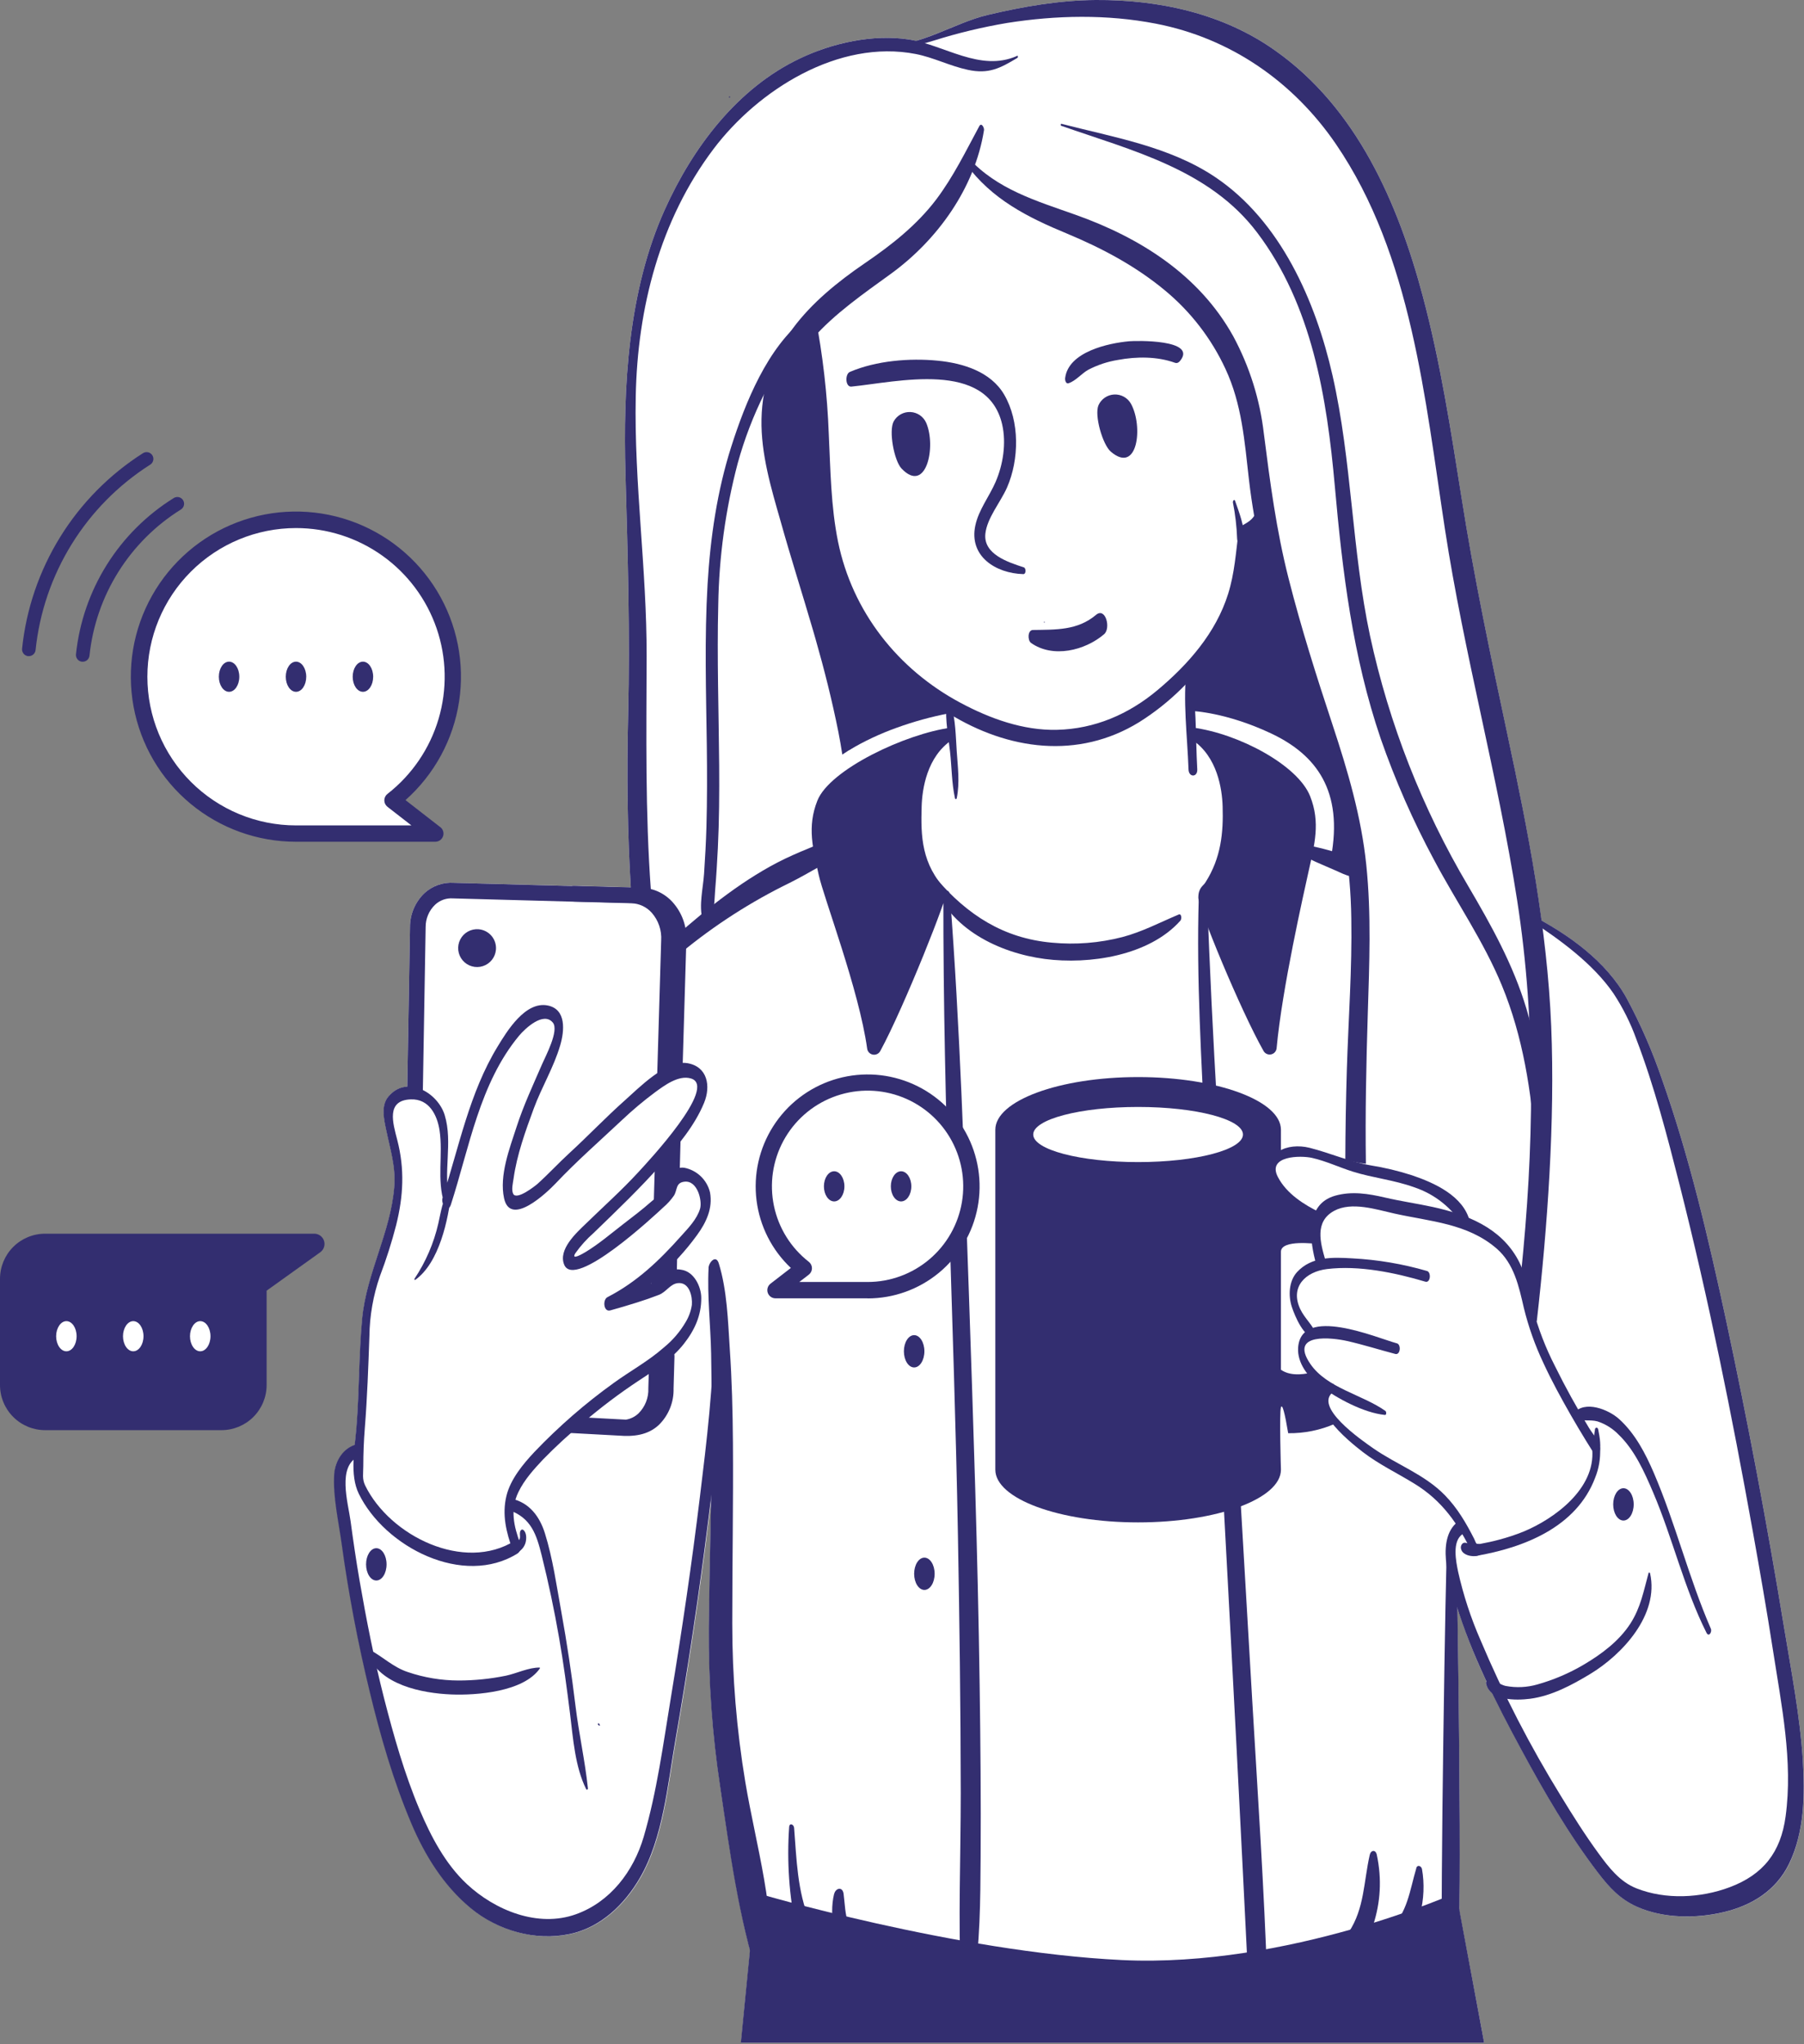 <?xml version="1.0" encoding="UTF-8"?> <svg xmlns="http://www.w3.org/2000/svg" width="572" height="648" viewBox="0 0 572 648" fill="none"><rect x="0" y="0" width="572" height="648" fill="#808080" stroke="none"/><g clip-path="url(#clip0_7_381)"><path d="M571.62 557.93C570.7 543.72 567.93 529.61 565.62 515.57C560.287 483.037 554.17 450.647 547.27 418.4C541.72 392.7 535.74 366.92 526.96 342.11C523.961 333.311 520.245 324.772 515.85 316.58C509.85 305.75 499.49 297.8 488.77 291.83C486.12 272.13 482.16 252.6 478.01 233.15C472.64 208 467.33 182.92 463.35 157.5C460 136.2 456.71 114.85 451.16 94C443.26 64.3 430.16 34.22 404.3 16C387.76 4.25 367.4 -0.13 347.42 -5.69993e-06C335.88 0.08 324.42 2.08 313.24 4.72C305.66 6.5 298.15 10.72 290.44 12.96C289.65 12.78 288.86 12.62 288.07 12.5C276.61 10.77 263.88 13.63 253.57 18.56C233.72 28 219.63 46.81 210.79 66.43C199.14 92.26 197.53 122.53 198.32 150.43C199.05 175.84 199.78 201.07 199.17 226.5C198.73 244.78 198.91 263.02 200.01 281.28L182.16 280.79C181.965 280.792 181.77 280.816 181.58 280.86L143.91 279.86C142.206 279.741 140.495 279.974 138.884 280.545C137.274 281.117 135.799 282.013 134.55 283.18C133.102 284.565 131.951 286.231 131.169 288.076C130.386 289.921 129.989 291.906 130 293.91L129.14 344.47C127.969 344.55 126.828 344.879 125.793 345.434C124.759 345.989 123.854 346.758 123.14 347.69C120.8 350.55 121.8 354.81 122.47 358.07C123.76 364.35 125.59 369.85 125.05 376.36C123.85 390.83 116.27 403.54 114.89 417.92C113.79 429.46 114 441.13 113.05 452.7C112.91 454.38 112.7 456.2 112.51 458.06C110.67 458.805 109.086 460.067 107.949 461.695C106.813 463.323 106.174 465.246 106.11 467.23C105.63 474.37 107.51 482.39 108.47 489.46C110.636 505.169 113.593 520.759 117.33 536.17C120.73 550.32 124.84 564.53 130.51 577.95C134.82 588.16 140.81 597.84 149.43 604.95C158.05 612.06 169.9 615.42 180.84 613.1C190.66 611.02 198.18 603.7 203.07 595.26C210.4 582.61 211.81 565.8 214.29 551.65C218.29 528.65 221.747 505.553 224.66 482.36C224.94 480.16 225.217 477.957 225.49 475.75C225.27 489.16 224.93 502.57 224.79 515.98C224.661 532.953 225.881 549.91 228.44 566.69C231 583.79 233.44 601.39 237.84 618.23L234.95 647.56H470.59L462.68 605.47C463.14 582.47 462.38 528.54 462.07 509.72C464.64 517.673 467.726 525.45 471.31 533C471.238 533.066 471.185 533.15 471.157 533.243C471.129 533.336 471.126 533.435 471.15 533.53C471.381 534.822 472.096 535.978 473.15 536.76C476.09 542.76 479.22 548.76 482.39 554.64C489.66 568.1 497.46 581.57 506.78 593.74C510.31 598.35 513.71 602.08 519.16 604.5C527.5 608.2 537.84 608.24 546.59 606.17C555.59 604.04 563.22 599.27 567.33 590.82C572.18 580.73 572.32 568.88 571.62 557.93Z" fill="white"></path><path d="M93.86 164.81C104.212 164.814 114.304 168.048 122.729 174.062C131.154 180.076 137.492 188.57 140.859 198.359C144.226 208.148 144.453 218.743 141.51 228.667C138.567 238.592 132.599 247.35 124.44 253.72L138 264.25H93.86C80.674 264.25 68.027 259.012 58.703 249.687C49.378 240.363 44.14 227.717 44.14 214.53C44.14 201.343 49.378 188.697 58.703 179.373C68.027 170.048 80.674 164.81 93.86 164.81Z" fill="white"></path><path d="M138 266.84H93.86C81.616 266.849 69.756 262.566 60.344 254.734C50.931 246.903 44.563 236.019 42.346 223.978C40.128 211.936 42.203 199.498 48.209 188.828C54.215 178.157 63.771 169.931 75.216 165.578C86.66 161.226 99.269 161.024 110.847 165.007C122.425 168.99 132.24 176.906 138.585 187.378C144.93 197.85 147.402 210.215 145.573 222.322C143.743 234.429 137.726 245.511 128.57 253.64L139.41 262.06C139.884 262.36 140.249 262.805 140.448 263.33C140.648 263.854 140.671 264.429 140.516 264.968C140.36 265.508 140.033 265.982 139.585 266.319C139.137 266.657 138.591 266.839 138.03 266.84H138ZM93.86 167.4C81.36 167.4 69.373 172.365 60.534 181.204C51.695 190.043 46.73 202.03 46.73 214.53C46.73 227.03 51.695 239.017 60.534 247.856C69.373 256.695 81.36 261.66 93.86 261.66H130.45L122.85 255.76C122.54 255.518 122.29 255.208 122.118 254.855C121.945 254.501 121.856 254.113 121.856 253.72C121.856 253.327 121.945 252.939 122.118 252.585C122.29 252.232 122.54 251.922 122.85 251.68C130.592 245.644 136.255 237.341 139.049 227.93C141.842 218.519 141.627 208.471 138.433 199.189C135.239 189.906 129.226 181.853 121.233 176.154C113.24 170.455 103.667 167.394 93.85 167.4H93.86Z" fill="#332E70"></path><path d="M111.83 214.53C111.83 217.17 113.28 219.31 115.08 219.31C116.88 219.31 118.32 217.17 118.32 214.53C118.32 211.89 116.87 209.75 115.08 209.75C113.29 209.75 111.83 211.89 111.83 214.53Z" fill="#332E70"></path><path d="M90.61 214.53C90.61 217.17 92.06 219.31 93.86 219.31C95.66 219.31 97.1 217.17 97.1 214.53C97.1 211.89 95.65 209.75 93.86 209.75C92.07 209.75 90.61 211.89 90.61 214.53Z" fill="#332E70"></path><path d="M69.39 214.53C69.39 217.17 70.84 219.31 72.63 219.31C74.42 219.31 75.88 217.17 75.88 214.53C75.88 211.89 74.43 209.75 72.63 209.75C70.83 209.75 69.39 211.89 69.39 214.53Z" fill="#332E70"></path><path d="M26.26 209.77H26C25.719 209.741 25.447 209.657 25.199 209.523C24.951 209.389 24.732 209.207 24.554 208.987C24.377 208.768 24.244 208.516 24.165 208.245C24.085 207.974 24.06 207.69 24.09 207.41C25.142 197.338 28.482 187.64 33.855 179.055C39.227 170.471 46.491 163.228 55.09 157.88C55.328 157.73 55.594 157.629 55.871 157.582C56.149 157.535 56.433 157.543 56.707 157.605C56.982 157.668 57.241 157.784 57.471 157.947C57.7 158.11 57.895 158.317 58.045 158.555C58.195 158.793 58.296 159.059 58.343 159.336C58.39 159.614 58.382 159.898 58.319 160.172C58.257 160.447 58.141 160.706 57.978 160.936C57.815 161.165 57.608 161.36 57.37 161.51C49.326 166.518 42.532 173.296 37.506 181.329C32.48 189.362 29.355 198.436 28.37 207.86C28.312 208.381 28.065 208.862 27.676 209.214C27.288 209.566 26.784 209.763 26.26 209.77Z" fill="#332E70"></path><path d="M9.1 208H8.88C8.323 207.93 7.814 207.645 7.463 207.206C7.112 206.767 6.946 206.209 7 205.65C8.302 193.092 12.428 180.992 19.069 170.255C25.711 159.518 34.695 150.422 45.35 143.65C45.83 143.351 46.408 143.253 46.96 143.378C47.511 143.502 47.991 143.839 48.296 144.315C48.601 144.791 48.707 145.368 48.59 145.921C48.472 146.474 48.142 146.959 47.67 147.27C37.559 153.693 29.033 162.321 22.731 172.507C16.429 182.694 12.514 194.175 11.28 206.09C11.22 206.623 10.964 207.114 10.56 207.468C10.157 207.821 9.636 208.011 9.1 208Z" fill="#332E70"></path><path d="M14.31 391.09C10.515 391.09 6.875 392.598 4.191 395.281C1.508 397.965 0 401.605 0 405.4L0 439.06C0 442.855 1.508 446.495 4.191 449.179C6.875 451.862 10.515 453.37 14.31 453.37H70.22C74.016 453.37 77.657 451.863 80.342 449.179C83.028 446.496 84.537 442.856 84.54 439.06V409.15L101.54 396.98C102.098 396.579 102.515 396.011 102.731 395.359C102.946 394.706 102.949 394.002 102.739 393.347C102.529 392.692 102.117 392.121 101.562 391.716C101.007 391.31 100.337 391.091 99.65 391.09H14.31Z" fill="#332E70"></path><path d="M60.24 423.59C60.24 426.23 61.7 428.37 63.49 428.37C65.28 428.37 66.74 426.23 66.74 423.59C66.74 420.95 65.28 418.81 63.49 418.81C61.7 418.81 60.24 421 60.24 423.59Z" fill="white"></path><path d="M39 423.59C39 426.23 40.46 428.37 42.25 428.37C44.04 428.37 45.5 426.23 45.5 423.59C45.5 420.95 44.04 418.81 42.25 418.81C40.46 418.81 39 421 39 423.59Z" fill="white"></path><path d="M17.8 423.59C17.8 426.23 19.26 428.37 21.05 428.37C22.84 428.37 24.29 426.23 24.29 423.59C24.29 420.95 22.84 418.81 21.05 418.81C19.26 418.81 17.8 421 17.8 423.59Z" fill="white"></path><path d="M231.31 40.29C231.51 40.29 231.51 39.83 231.31 39.83C231.11 39.83 231.1 40.29 231.31 40.29Z" fill="#332E70"></path><path d="M287.24 257.08C280.68 257.71 273.89 261.63 267.88 264.21C261.58 266.92 255.11 269.27 248.93 272.21C236.36 278.27 224.46 287.74 214.09 296.96C212.34 298.51 213.69 303.96 216.09 301.91C226.642 293.224 238.182 285.813 250.47 279.83C256.75 276.69 262.61 272.83 269.03 269.95C275.23 267.12 282.56 264.95 287.96 260.78C288.91 260.04 288.82 256.88 287.2 257.04L287.24 257.08Z" fill="#332E70"></path><path d="M376.31 211.39C374.96 222.01 376.48 233.26 376.85 243.93C376.94 246.52 379.76 246.46 379.62 243.86C379.01 233.19 379.52 221.86 377.2 211.37C377.06 210.75 376.39 210.73 376.31 211.37V211.39Z" fill="#332E70"></path><path d="M427.05 339C426.757 348.62 426.593 358.243 426.56 367.87C426.895 367.854 427.23 367.874 427.56 367.93C429.382 368.372 431.229 368.706 433.09 368.93C432.85 353.05 433.2 337.18 433.69 321.32C434.18 305.46 434.83 289.92 433.22 274.25C431.65 258.97 427.35 244.4 422.55 229.87C417.44 214.43 412.55 199.05 408.55 183.27C404.68 168.04 402.71 152.95 400.73 137.41C399.478 126.618 396.186 116.163 391.03 106.6C380.24 87.15 361.47 75.34 340.98 68.07C328.63 63.68 316.16 60.07 307.07 50.07C306.28 49.21 305.77 51.28 306.21 51.88C314.39 63.14 325.8 68.88 338.38 74.08C349.46 78.7 360 84.3 369.3 92C377.498 98.764 384.075 107.28 388.55 116.92C393.78 128.14 394.62 139.92 396.01 152.06C399.65 183.67 411.01 213.48 420.66 243.54C425.626 258.92 428.255 274.959 428.46 291.12C428.74 307.06 427.54 323.06 427.05 339Z" fill="#332E70"></path><path d="M322.46 17.74C310.75 22.92 299.46 14.22 288.07 12.5C276.68 10.78 263.88 13.63 253.57 18.56C233.72 28 219.63 46.81 210.79 66.43C199.14 92.26 197.53 122.53 198.32 150.43C199.05 175.84 199.78 201.07 199.17 226.5C198.72 245.15 198.91 263.75 200.07 282.37C200.44 288.23 206.82 288.13 206.38 282.22C204.57 257.48 204.96 232.85 205.03 208.08C205.1 180.54 201.03 153.21 201.58 125.64C202.11 97.71 209.22 69.79 226.23 47.24C240.37 28.5 265.91 12.36 290.36 17.12C295.99 18.22 301.2 20.92 306.81 22.12C313.42 23.58 317.08 21.67 322.6 18.34C322.84 18.2 322.79 17.53 322.46 17.67V17.74Z" fill="#332E70"></path><path d="M491.85 325.4C490.56 294.23 484.53 263.59 478.03 233.15C472.66 208 467.35 182.92 463.37 157.5C460 136.2 456.71 114.85 451.16 94C443.26 64.3 430.16 34.22 404.3 16C387.76 4.25 367.4 -0.13 347.42 -5.69993e-06C335.88 0.08 324.42 2.08 313.24 4.72C302.4 7.27 291.71 14.86 280.4 14.33C280.3 14.33 280.29 14.56 280.4 14.57C285.81 15.69 290.86 14.45 296.05 12.88C303.668 10.478 311.443 8.607 319.32 7.28C334.9 4.82 350.96 4.49 366.49 7.5C390.17 12.08 410.07 25.92 423.58 45.67C447.63 80.87 451.86 126.67 458.14 167.67C464.19 207.21 474.88 245.84 481.04 285.36C487.16 324.56 486.33 364.47 482.27 403.86C483.21 405.58 483.32 407.92 483.88 409.73C484.67 412.3 485.44 414.89 486.06 417.52C486.06 417.57 486.06 417.62 486.06 417.67L487.27 418.89C490.66 389.13 493.09 355.28 491.85 325.4Z" fill="#332E70"></path><path d="M349.58 473.28C349.26 473.28 349.21 473.75 349.25 473.98C349.29 474.221 349.35 474.459 349.43 474.69C349.51 474.88 349.69 474.86 349.77 474.69C349.847 474.455 349.903 474.214 349.94 473.97C350 473.73 349.89 473.27 349.58 473.28Z" fill="#332E70"></path><path d="M279.11 333.19C278.889 333.6 278.543 333.931 278.124 334.134C277.704 334.337 277.231 334.403 276.772 334.322C276.312 334.242 275.89 334.018 275.565 333.684C275.24 333.35 275.028 332.921 274.96 332.46C272.37 313.79 261.17 284.59 259.58 277.3C257.8 269.14 255.84 262.17 259.17 253.8C263.1 243.9 287.29 232.53 301.64 230.66C301.64 230.66 301.9 233.56 301.93 234.5C293.86 239.82 292.4 250.2 292.23 255.6C291.93 265.15 292.18 274.01 300.17 282.32C301 283.13 286.73 319.18 279.11 333.19Z" fill="#332E70"></path><path d="M400.65 333.19C400.886 333.597 401.245 333.918 401.675 334.107C402.105 334.297 402.584 334.345 403.043 334.245C403.502 334.145 403.918 333.902 404.23 333.551C404.542 333.199 404.735 332.758 404.78 332.29C406.5 313.38 413.4 283.17 414.99 275.9C416.77 267.73 418.73 260.76 415.4 252.39C411.47 242.49 392.6 232.53 378.25 230.66C378.25 230.66 377.99 233.56 377.96 234.5C386.03 239.82 387.49 250.2 387.66 255.6C387.92 263.94 387.19 271.97 382.17 279.79C381.45 280.92 379.97 281.4 379.96 284.58C379.95 287.76 393.22 320.07 400.65 333.19Z" fill="#332E70"></path><path d="M231.31 31C231.51 31 231.51 30.53 231.31 30.53C231.11 30.53 231.11 31 231.31 31Z" fill="#332E70"></path><path d="M470.59 647.56H234.9L239.58 600C239.58 600 302.98 618.82 355.71 621.35C408.44 623.88 461.71 600 461.71 600L470.59 647.56Z" fill="#332E70"></path><path d="M299.12 283.85C299 351.4 302.51 419 303.73 486.52C304.22 513.81 304.6 541.11 304.63 568.4C304.63 588.62 303.77 608.83 304.71 629.02C304.84 631.92 307.99 633.1 308.55 629.71C310.81 616.1 310.84 602.53 310.93 588.71C311.05 570.55 310.88 552.39 310.62 534.23C310.03 492.71 308.62 451.23 307.2 409.7C305.73 367.7 304.4 325.7 301.2 283.76C301.06 281.81 299.11 281.83 299.1 283.81L299.12 283.85Z" fill="#332E70"></path><path d="M380.1 284.61C379.31 310.47 380.99 336.47 382.17 362.29C383.977 401.983 385.993 441.65 388.22 481.29C390.887 530.33 393.42 579.37 395.82 628.41C396.09 634 402.01 633.9 401.82 628.26C400.82 598.68 398.82 569.11 397.08 539.56C394.74 499.187 392.38 458.803 390 418.41C387.34 373.82 384.28 329.18 382.77 284.54C382.68 282.02 380.18 282.14 380.1 284.61Z" fill="#332E70"></path><path d="M312 41.25C309.11 59.57 297.24 76.09 282.42 86.84C273.74 93.13 264.57 99.49 257.76 107.25C250.62 115.39 246.07 125.08 247.41 137.87C248.6 149.3 252.3 160.53 255.54 171.5C258.74 182.31 262.11 193.08 265.09 203.95C268.093 214.438 270.497 225.089 272.29 235.85C270 237.28 268.12 238.51 267.08 239.21C266.71 236.82 266.29 234.43 265.83 232.06C263.83 222.06 261.36 212.24 258.56 202.47C258.29 201.47 258.01 200.56 257.73 199.6C254.38 188.14 250.73 176.76 247.52 165.28C244.52 154.82 241.23 143.87 241.45 132.88C241.91 110.05 256.51 95.51 274.33 83.36C282.65 77.69 290.68 71.36 296.81 63.29C302.31 56 306.18 48 310.5 40C311.19 38.72 312.11 40.5 312 41.25Z" fill="#332E70"></path><path d="M338.84 121.48C341.12 120.72 342.92 118.42 345.04 117.23C348.016 115.676 351.224 114.615 354.54 114.09C360.35 113.01 366.91 112.97 372.54 115C373.31 115.28 373.85 114.82 374.29 114.25C379.44 107.59 360.37 107.98 358.06 108.18C351.34 108.78 338.77 111.56 337.73 119.83C337.64 120.49 337.94 121.83 338.87 121.48H338.84Z" fill="#332E70"></path><path d="M224.67 401.94C224.21 410.94 225.31 420.09 225.48 429.08C225.66 439.08 225.69 449.08 225.64 459.08C225.55 478.08 224.93 497.02 224.74 515.99C224.611 532.963 225.831 549.92 228.39 566.7C231.39 586.97 234.23 607.96 240.47 627.52C241.28 630.04 243.97 628.83 244.18 626.68C246.18 606.22 239.69 585.03 236.33 564.99C233.555 548.327 232.167 531.463 232.18 514.57C232.18 495.51 232.53 476.45 232.39 457.39C232.32 447.39 232.06 437.46 231.39 427.5C230.81 418.62 230.54 409.05 227.91 400.5C227.02 397.61 224.74 400.16 224.65 401.94H224.67Z" fill="#332E70"></path><path d="M462 503.1C460.687 499.291 459.615 495.403 458.79 491.46C458.47 490.82 456.56 608.15 457.3 617.37C457.97 618.48 461.73 616.79 462.11 615.87C463.83 611.62 462 503.21 462 503.1Z" fill="#332E70"></path><path d="M293.68 134.06C293.25 133.078 292.556 132.236 291.674 131.628C290.792 131.019 289.758 130.669 288.688 130.616C287.618 130.563 286.554 130.81 285.616 131.328C284.679 131.846 283.904 132.616 283.38 133.55C281.72 136.55 283.5 146.08 285.87 148.55C293.7 156.74 296.91 141.55 293.68 134.06Z" fill="#332E70"></path><path d="M358.6 128C358.078 127.067 357.306 126.297 356.372 125.777C355.437 125.257 354.377 125.007 353.308 125.055C352.24 125.103 351.206 125.446 350.322 126.048C349.437 126.649 348.737 127.484 348.3 128.46C346.94 131.65 349.6 140.93 352.2 143.17C360.77 150.53 362.53 135.1 358.6 128Z" fill="#332E70"></path><path d="M270 122.55C284.47 121.11 313 114.01 317.76 134.55C319.12 140.55 318.05 147.29 315.66 152.82C313.66 157.42 310.32 161.6 309.25 166.58C307.16 176.36 315.72 181.76 324.47 182C325.39 182 325.37 180.1 324.61 179.85C319.61 178.23 311.78 175.7 312.43 169.23C312.94 164.23 317.27 159.16 319.29 154.57C323.19 145.68 323.35 133.57 318.41 125.12C314.13 117.77 305.25 115.12 297.33 114.34C288.41 113.46 277.79 114.34 269.47 117.9C267.89 118.56 267.98 122.77 270 122.56V122.55Z" fill="#332E70"></path><path d="M420.57 444.7C420.41 443.45 420.69 440.86 422.07 440.26L422.12 440.2C421.089 439.66 420.088 439.066 419.12 438.42C417.753 437.604 416.598 436.477 415.75 435.13C412.49 435.9 408.83 436.07 406.15 434.22V396.81C406.15 392.81 417.51 394.34 417.51 394.34C416.784 392.544 416.745 390.543 417.4 388.72C417.738 387.431 418.193 386.176 418.76 384.97C418.16 385.83 414.44 382.91 411.54 380.97C409.54 379.65 406.75 377.86 405.95 376.23C405.95 376.23 403.5 373.04 403.5 370.45C403.5 367.86 406.15 365.72 406.15 365.72V358.14C406.15 348.92 385.88 341.44 360.87 341.44C335.86 341.44 315.59 348.92 315.59 358.14V465.9C315.59 475.13 335.86 482.61 360.87 482.61C385.88 482.61 406.15 475.13 406.15 465.9C406.15 465.9 405.6 447.9 406.15 446.15C406.57 444.81 407.4 448.03 408.45 454.34C413.55 454.406 418.606 453.383 423.28 451.34C421.815 449.399 420.881 447.111 420.57 444.7Z" fill="#332E70"></path><path d="M360.86 368.39C379.223 368.39 394.11 364.477 394.11 359.65C394.11 354.823 379.223 350.91 360.86 350.91C342.497 350.91 327.61 354.823 327.61 359.65C327.61 364.477 342.497 368.39 360.86 368.39Z" fill="white"></path><path d="M418.64 384.41C413.45 381.9 407.95 378.41 405.2 373.15C401.63 366.33 412.39 366.23 416.05 367.07C420.47 368.07 424.66 370.07 428.99 371.43C435.4 373.43 441.99 374.05 448.39 376.37C454.975 378.554 460.552 383.038 464.1 389C465.1 390.62 466.28 388.25 466.03 387.21C464.1 379.15 454.78 374.96 447.7 372.57C443.381 371.177 438.962 370.121 434.48 369.41C427.84 368.26 421.76 365.51 415.25 363.87C408.2 362.1 400.4 365.31 402.65 373.75C404.3 379.94 412.43 385.62 418.5 386.6C419.5 386.75 419.31 384.74 418.64 384.42V384.41Z" fill="#332E70"></path><path d="M417.47 423.25C416.47 420.25 413.64 417.94 412.26 414.97C408.97 407.91 413.97 403.14 420.74 402.3C430.83 401.06 442.34 403.44 451.93 406.3C453.58 406.79 453.87 403.3 452.46 402.91C444.766 400.675 436.841 399.333 428.84 398.91C422.57 398.54 415.84 398.26 411.23 403.29C408.63 406.17 408.45 410.83 409.62 414.34C410.54 417.13 413.54 424.43 417.16 424.11C417.57 424.11 417.56 423.5 417.47 423.22V423.25Z" fill="#332E70"></path><path d="M439.35 447.33C432 442.08 420.72 440.09 415.44 432.33C408.58 422.26 422.72 424.11 427.1 425.1C432.25 426.26 437.29 427.87 442.4 429.21C444.05 429.64 444.32 426.21 442.92 425.85C436.39 424.08 412.54 413.72 411.6 427.21C411.26 432.16 414.89 436.68 418.6 439.38C424.1 443.38 432.38 447.86 439.12 448.55C439.65 448.61 439.61 447.55 439.31 447.31L439.35 447.33Z" fill="#332E70"></path><path d="M462.88 481.94C454.88 487.11 459.52 501.48 461.67 508.48C466.61 524.58 474.37 539.86 482.34 554.63C489.61 568.09 497.41 581.56 506.73 593.73C510.26 598.34 513.66 602.07 519.11 604.49C527.45 608.19 537.79 608.23 546.54 606.16C555.54 604.03 563.17 599.26 567.28 590.81C572.18 580.73 572.28 568.88 571.62 557.93C570.7 543.72 567.93 529.61 565.62 515.57C560.287 483.037 554.17 450.647 547.27 418.4C541.72 392.7 535.74 366.92 526.96 342.11C523.961 333.311 520.245 324.772 515.85 316.58C509.28 304.67 497.37 296.23 485.55 290.08C484.85 289.72 484.63 291.36 485.14 291.69C494.64 297.89 505.14 305.51 511.61 314.95C514.59 319.487 517.024 324.361 518.86 329.47C524.56 344.42 528.62 360.09 532.55 375.57C541.74 411.84 549.14 448.57 555.75 485.36C558.01 497.95 560.21 510.56 562.17 523.2C564.84 540.47 568.55 558.3 566.17 575.79C564.65 587.18 559.07 594.28 548.42 598.27C539.24 601.71 528.13 602.27 518.93 598.64C513.59 596.55 510.1 591.98 506.83 587.51C502.56 581.67 498.68 575.51 494.92 569.35C485.16 553.53 476.628 536.985 469.4 519.86C466.359 512.902 463.992 505.669 462.33 498.26C461.68 495.04 460.33 488.62 463.72 486.35C465.32 485.29 464.59 480.79 462.81 481.94H462.88Z" fill="#332E70"></path><path d="M422.15 438.71C412.77 444.94 427.37 456.64 432.15 460.33C437.28 464.26 442.96 466.94 448.46 470.33C457.31 475.73 462.46 483.22 466.86 492.41C467.03 492.77 467.39 493.35 467.86 493.26C483.21 490.64 499.86 484.12 505.77 468.47C506.95 465.559 507.489 462.428 507.35 459.29C507.15 456.85 505.03 454.64 503.82 452.64C499.94 446.25 496.31 439.71 493.01 433C490.066 427.264 487.743 421.229 486.08 415C484.76 409.73 483.94 404.13 481.3 399.3C475.74 389.12 465.09 384.98 454.3 382.62C449.25 381.52 444.14 380.8 439.1 379.62C433.87 378.4 428.62 377.56 423.36 379.04C413.6 381.79 415.26 393.49 417.36 400.85C418.19 403.77 420.95 401.95 420.26 399.55C418.62 393.91 416.76 387.26 423.02 383.84C428.59 380.84 436.4 383.43 442.11 384.7C453.47 387.23 465.31 387.81 474.54 395.8C480.08 400.6 481.6 407.8 483.17 414.62C484.65 420.655 486.737 426.525 489.4 432.14C492 437.77 494.99 443.23 498.07 448.62C499.62 451.34 501.24 454.03 502.87 456.7C503.61 457.91 504.37 459.11 505.13 460.32C505.75 461.32 504.87 459.66 504.85 459.53C505.91 471.91 492.91 481.45 483.06 485.53C480.501 486.559 477.879 487.424 475.21 488.12C473.3 488.65 471.35 489.04 469.41 489.41C467.83 489.72 468.08 489.12 467.41 487.8C464.83 482.75 462.11 478.08 458.14 474C451.68 467.37 442.81 464.29 435.36 459.08C431.75 456.56 416.16 445.84 422.85 441.17C423.65 440.61 423.08 438.08 422.1 438.72L422.15 438.71Z" fill="#332E70"></path><path d="M250.22 579.17C249.457 590.075 250.215 601.033 252.47 611.73C254.02 618.92 257.58 629.73 264.25 633.87C269.25 636.96 271.06 627.96 268.5 624.93C266.5 622.59 264.06 620.87 262.16 618.42C259.916 615.495 258.08 612.279 256.7 608.86C252.8 599.44 252.58 589.48 251.79 579.45C251.7 578.32 250.32 577.74 250.22 579.17Z" fill="#332E70"></path><path d="M264.47 600.39C262.8 607.22 264.6 616.92 269.01 622.49C271.27 625.35 273.4 621.24 272.79 618.98C271.94 615.83 270.28 612.98 269.09 609.98C267.9 606.98 267.91 603.58 267.48 600.35C267.17 597.97 264.94 598.48 264.48 600.43L264.47 600.39Z" fill="#332E70"></path><path d="M434.31 588C432.37 596.52 432.64 605 427.66 612.5C425.02 616.5 414.22 625.63 421.97 629.82C422.394 629.986 422.857 630.021 423.301 629.921C423.744 629.821 424.148 629.591 424.46 629.26C434.34 617.38 439.9 603.67 436.54 587.94C436.18 586.28 434.66 586.46 434.31 588Z" fill="#332E70"></path><path d="M449.08 592.22C446.94 599.38 446.32 606.5 440.49 611.8C437.81 614.23 440.33 622.34 443.49 619.14C450.13 612.49 452.49 601.62 450.88 592.54C450.7 591.54 449.42 590.97 449.05 592.22H449.08Z" fill="#332E70"></path><path d="M410.73 269.62C414.73 272.48 419.53 274.17 424 276.18C426 277.08 430.89 279.7 431.48 275.9C432.07 272.1 427.55 271.39 424.87 270.59C420.361 269.153 415.747 268.07 411.07 267.35C410.07 267.22 410.17 269.22 410.73 269.62Z" fill="#332E70"></path><path d="M336.44 39.86C359.03 47.78 383.44 53.68 398.61 73.73C416.02 96.73 420.73 126.07 423.23 154.06C425.65 181.33 428.9 208.06 437.77 234.12C442.386 247.378 448.047 260.248 454.7 272.61C461.78 285.96 470.43 298.39 476.21 312.41C482.91 328.64 485.58 346.1 486.82 363.51C486.97 365.71 489.02 365.6 489.14 363.45C489.993 348.715 488.254 333.944 484 319.81C479.81 305.81 472.83 293.32 465.48 280.81C450.937 256.25 440.446 229.507 434.41 201.61C428.6 174.34 428.68 146.23 422.51 119.03C417.16 95.44 406.01 70.03 385.29 56.13C370.84 46.44 353.12 43.53 336.59 39.26C336.28 39.18 336.23 39.8 336.49 39.89L336.44 39.86Z" fill="#332E70"></path><path d="M255.35 100.81C243.35 110.1 236.35 127.55 231.87 141.58C227.39 155.61 225.22 170.49 224.35 185.22C223.35 202.22 223.88 219.32 224.11 236.35C224.22 244.97 224.23 253.59 223.99 262.21C223.84 267.14 223.58 272.06 223.24 276.98C222.92 281.67 221.56 286.88 222.74 291.48C222.99 292.48 224.17 293.63 224.91 292.29C226.63 289.17 226.47 285.63 226.76 282.12C227.13 277.71 227.39 273.29 227.61 268.87C228.04 260.15 228.09 251.4 228.03 242.67C227.9 225.67 227.31 208.67 227.74 191.67C227.974 176.549 230.043 161.513 233.9 146.89C236.028 139.176 238.901 131.687 242.48 124.53C246.39 116.71 251.8 109.97 256.29 102.53C256.65 101.92 256.29 100.04 255.35 100.79V100.81Z" fill="#332E70"></path><path d="M300.8 226.15C295.234 227.226 289.761 228.734 284.43 230.66C279.115 232.551 273.998 234.955 269.15 237.84C266.61 227.72 254.37 177.75 246.35 148.62C237.42 116.14 256.88 103.23 256.88 103.23C256.88 103.23 259.93 127.4 263.13 166.44C266.33 205.48 300.13 222.74 300.13 222.74L300.8 226.15Z" fill="#332E70"></path><path d="M295.86 279.82C301.04 294.49 316.78 302.08 331.29 304C345.35 305.85 364.38 303 374.29 291.83C374.71 291.36 374.7 289.5 373.71 289.92C367.71 292.44 362.18 295.4 355.86 297.06C348.579 298.941 341.026 299.54 333.54 298.83C318.17 297.47 306.71 289.99 296.88 278.54C296.07 277.6 295.6 279.15 295.88 279.82H295.86Z" fill="#332E70"></path><path d="M213.93 341.89H213.86C213.532 341.881 213.209 341.807 212.91 341.673C212.611 341.539 212.341 341.347 212.116 341.108C211.891 340.869 211.716 340.588 211.6 340.281C211.484 339.975 211.429 339.648 211.44 339.32L212.66 298.14C212.764 296.548 212.552 294.951 212.037 293.441C211.523 291.931 210.715 290.537 209.66 289.34C208.858 288.441 207.883 287.712 206.794 287.197C205.705 286.682 204.524 286.39 203.32 286.34L182 285.8C181.673 285.792 181.352 285.72 181.053 285.588C180.754 285.455 180.485 285.265 180.26 285.028C180.035 284.791 179.859 284.512 179.743 284.207C179.626 283.902 179.571 283.577 179.58 283.25C179.603 282.59 179.885 281.966 180.363 281.512C180.842 281.058 181.48 280.809 182.14 280.82L203.38 281.4C205.243 281.46 207.075 281.894 208.767 282.676C210.459 283.457 211.976 284.571 213.23 285.95C214.741 287.623 215.907 289.577 216.66 291.702C217.414 293.827 217.74 296.079 217.62 298.33L216.4 339.47C216.379 340.114 216.111 340.725 215.651 341.176C215.191 341.627 214.574 341.883 213.93 341.89Z" fill="#332E70"></path><path d="M213.14 428.15C211.67 428.86 210.26 429.68 208.86 430.53C207.89 431.226 206.867 431.844 205.8 432.38L205.57 440V440.1C205.631 441.566 205.387 443.029 204.853 444.395C204.32 445.762 203.508 447.003 202.47 448.04C201.369 449.095 199.975 449.793 198.47 450.04L184.39 449.28C183.56 450.17 182.65 450.98 181.72 451.8C181.03 452.42 180.39 453.1 179.72 453.8C180.111 454.086 180.576 454.253 181.06 454.28L196.27 455.1C200.83 455.46 205.39 454.99 208.87 451.74C210.412 450.238 211.626 448.433 212.435 446.438C213.244 444.443 213.63 442.302 213.57 440.15L213.86 430.02C213.877 429.675 213.822 429.331 213.698 429.009C213.574 428.687 213.384 428.394 213.14 428.15Z" fill="#332E70"></path><path d="M207.31 410C209.63 408.07 212.23 406.41 214.58 404.55L214.73 396.97C214.746 396.386 214.555 395.816 214.19 395.36C212.54 396.36 211.02 400.02 209.44 401.12C208.54 401.74 207.62 402.55 206.63 403.19L206.49 408.11C206.485 408.465 206.555 408.818 206.696 409.143C206.838 409.469 207.047 409.761 207.31 410Z" fill="#332E70"></path><path d="M215.47 373.31L215.78 361.57C215.791 361.248 215.739 360.926 215.626 360.624C215.512 360.322 215.34 360.046 215.12 359.81C213.64 360.96 208.8 367.81 207.66 368.52L207.32 380.21C207.312 380.589 207.391 380.966 207.55 381.31C208.56 380.23 213.68 374 215.47 373.31Z" fill="#332E70"></path><path d="M131.62 347.89H131.57C130.91 347.874 130.282 347.599 129.823 347.123C129.365 346.648 129.112 346.011 129.12 345.35L130 293.91C129.99 291.905 130.388 289.918 131.17 288.072C131.952 286.225 133.102 284.558 134.55 283.17C135.801 282.008 137.277 281.114 138.887 280.545C140.497 279.976 142.207 279.743 143.91 279.86L200.4 281.4C202.263 281.46 204.095 281.894 205.787 282.676C207.479 283.457 208.996 284.571 210.25 285.95C211.761 287.623 212.927 289.577 213.68 291.702C214.434 293.827 214.76 296.079 214.64 298.33L213.39 340.54C213.372 341.203 213.09 341.832 212.608 342.287C212.126 342.743 211.483 342.989 210.82 342.97C210.157 342.951 209.529 342.67 209.073 342.188C208.617 341.706 208.372 341.063 208.39 340.4L209.64 298.14C209.744 296.548 209.532 294.951 209.017 293.441C208.503 291.931 207.695 290.537 206.64 289.34C205.838 288.441 204.863 287.712 203.774 287.197C202.685 286.682 201.504 286.39 200.3 286.34L143.75 284.8H143.64C142.606 284.72 141.567 284.857 140.589 285.201C139.611 285.546 138.716 286.09 137.96 286.8C137 287.719 136.238 288.824 135.722 290.049C135.206 291.274 134.947 292.591 134.96 293.92L134.08 345.4C134.08 346.055 133.822 346.684 133.361 347.15C132.901 347.616 132.275 347.882 131.62 347.89Z" fill="#332E70"></path><path d="M157.25 301.06C157.151 302.242 156.704 303.368 155.965 304.297C155.227 305.225 154.229 305.913 153.1 306.275C151.97 306.636 150.758 306.655 149.618 306.328C148.478 306.001 147.46 305.344 146.693 304.439C145.926 303.534 145.445 302.421 145.31 301.243C145.175 300.064 145.392 298.872 145.934 297.817C146.477 296.762 147.32 295.892 148.356 295.315C149.393 294.739 150.578 294.483 151.76 294.58C152.546 294.644 153.312 294.863 154.014 295.224C154.715 295.584 155.339 296.08 155.849 296.682C156.359 297.283 156.745 297.98 156.985 298.731C157.226 299.483 157.316 300.274 157.25 301.06Z" fill="#332E70"></path><path d="M275.1 343.17C268.251 343.172 261.572 345.312 255.997 349.291C250.422 353.27 246.228 358.89 243.999 365.367C241.771 371.844 241.62 378.855 243.567 385.422C245.514 391.989 249.462 397.784 254.86 402L245.86 409H275.1C283.828 409 292.199 405.533 298.371 399.361C304.543 393.189 308.01 384.818 308.01 376.09C308.01 367.362 304.543 358.991 298.371 352.819C292.199 346.647 283.828 343.18 275.1 343.18V343.17Z" fill="white"></path><path d="M275.1 411.58H245.88C245.341 411.579 244.817 411.41 244.379 411.096C243.941 410.783 243.611 410.341 243.436 409.831C243.261 409.322 243.249 408.771 243.403 408.254C243.556 407.738 243.866 407.282 244.29 406.95L250.76 401.95C244.749 396.287 240.9 388.705 239.876 380.51C238.852 372.315 240.718 364.02 245.151 357.052C249.585 350.084 256.309 344.881 264.166 342.336C272.023 339.792 280.521 340.067 288.198 343.114C295.874 346.16 302.248 351.788 306.222 359.027C310.196 366.267 311.522 374.666 309.97 382.777C308.419 390.889 304.089 398.206 297.724 403.469C291.359 408.732 283.359 411.61 275.1 411.61V411.58ZM253.43 406.4H275.1C282.278 406.396 289.221 403.848 294.697 399.206C300.172 394.565 303.824 388.133 305.003 381.053C306.182 373.973 304.812 366.704 301.137 360.539C297.461 354.374 291.719 349.712 284.93 347.382C278.141 345.052 270.745 345.206 264.059 347.815C257.372 350.424 251.828 355.321 248.411 361.633C244.995 367.945 243.928 375.264 245.4 382.29C246.871 389.315 250.787 395.59 256.45 400C256.761 400.241 257.013 400.55 257.187 400.904C257.36 401.258 257.451 401.646 257.451 402.04C257.451 402.434 257.36 402.822 257.187 403.176C257.013 403.53 256.761 403.839 256.45 404.08L253.43 406.4Z" fill="#332E70"></path><path d="M282.46 376.08C282.46 378.72 283.92 380.86 285.71 380.86C287.5 380.86 288.96 378.72 288.96 376.08C288.96 373.44 287.5 371.3 285.71 371.3C283.92 371.3 282.46 373.44 282.46 376.08Z" fill="#332E70"></path><path d="M261.24 376.08C261.24 378.72 262.7 380.86 264.49 380.86C266.28 380.86 267.74 378.72 267.74 376.08C267.74 373.44 266.28 371.3 264.49 371.3C262.7 371.3 261.24 373.44 261.24 376.08Z" fill="#332E70"></path><path d="M331.11 197.4C331.26 197.4 331.25 197.05 331.11 197.05C330.97 197.05 330.96 197.4 331.11 197.4Z" fill="#332E70"></path><path d="M326.89 203.8C333.83 208.72 344 206.25 350.07 201.06C352.31 199.15 350.54 192.39 347.53 194.91C341.62 199.91 334.75 199.58 327.53 199.71C325.79 199.71 325.79 203.01 326.9 203.8H326.89Z" fill="#332E70"></path><path d="M226.34 420.92C226.28 438.85 224.08 456.82 221.91 474.6C219.34 495.79 216.22 516.93 212.74 537.99C210.31 552.72 208.3 567.99 204.09 582.32C200.88 593.22 193.52 602.93 182.62 606.83C170.53 611.17 156.95 605.57 148.05 597.28C141.2 590.89 136.67 582.22 133.05 573.7C128.23 562.3 124.82 550.23 121.75 538.26C118.62 526 116.17 513.51 114 501C112.93 494.76 112 488.49 111.16 482.21C110.38 476.43 106.81 464.66 113.77 461.73C115.32 461.07 114.88 457.29 112.97 457.86C108.81 459.09 106.31 462.99 105.97 467.22C105.49 474.36 107.37 482.38 108.33 489.45C110.496 505.159 113.453 520.749 117.19 536.16C120.59 550.31 124.7 564.52 130.37 577.94C134.68 588.15 140.67 597.83 149.29 604.94C157.91 612.05 169.76 615.41 180.7 613.09C190.52 611.01 198.04 603.69 202.93 595.25C210.26 582.6 211.67 565.79 214.15 551.64C218.15 528.64 221.607 505.543 224.52 482.35C227.1 462 229.71 441.35 229.76 420.82C229.76 417.52 226.26 417.64 226.25 420.91L226.34 420.92Z" fill="#332E70"></path><path d="M142.56 380.37C140.37 371.65 143.67 362.25 141 353.49C138.81 346.31 128.89 340.61 123.09 347.69C120.75 350.55 121.75 354.81 122.42 358.07C123.71 364.35 125.54 369.85 125 376.36C123.8 390.83 116.22 403.54 114.84 417.92C113.74 429.46 113.95 441.13 113 452.7C112.47 459.17 110.84 467.52 113.75 473.5C121.99 490.44 146.93 503.28 164.18 492.41C164.637 492.054 164.961 491.554 165.097 490.991C165.233 490.428 165.174 489.835 164.93 489.31C162.93 483.78 161.67 478.58 164.37 473C166.25 469.1 169.27 465.77 172.2 462.65C176.208 458.542 180.434 454.653 184.86 451C190.419 446.23 196.27 441.811 202.38 437.77C207.55 434.39 212.98 430.92 216.84 426C220.25 421.66 222.39 417 222.35 411.47C222.35 407.85 220.03 403.06 216.02 402.52C215.157 402.335 214.262 402.352 213.407 402.57C212.551 402.789 211.758 403.203 211.09 403.78C209.344 405.533 207.173 406.804 204.79 407.47C200.79 408.87 196.73 410.06 192.66 411.17L193.53 415.38C204.379 409.628 213.774 401.478 221 391.55C223.92 387.55 226.06 383.03 225.12 377.98C224.65 376.031 223.629 374.259 222.178 372.876C220.727 371.493 218.909 370.557 216.94 370.18C213.54 369.76 211.74 372.82 211.23 375.63C210.84 377.76 208.1 379.52 206.52 380.91C203.66 383.44 200.61 385.74 197.59 388.07C193.7 391.07 189.97 394.28 185.77 396.84C184.94 397.34 180.87 399.76 182.44 397.27C184.1 394.925 186.03 392.784 188.19 390.89C195.64 383.68 203.04 376.62 209.92 368.82C215.04 363.02 220.28 356.82 223.25 349.6C225.44 344.27 224.33 338.11 217.95 337.03C211.22 335.9 202.43 345.03 198.03 348.91C192.03 354.25 186.47 360.1 180.54 365.54C177.09 368.7 173.92 372.16 170.44 375.29C169.79 375.87 163.8 380.63 162.72 378.45C162.08 377.17 162.65 374.99 162.83 373.67C163.89 366.06 166.61 358.54 169.26 351.36C171.78 344.56 175.58 338.36 177.63 331.36C178.96 326.83 179.63 320.01 173.74 318.76C166.59 317.25 160.74 326.89 157.74 331.83C148.81 346.51 145.55 363.56 140.33 379.7C139.69 381.7 142.04 384.7 142.95 381.92C148.8 363.84 152.08 343.35 164.6 328.31C166.45 326.1 172.33 320.5 175.32 324.21C177.32 326.73 172.94 334.9 171.9 337.31C169 344.02 165.99 350.41 163.74 357.38C161.56 364.09 158.27 372.68 159.82 379.83C161.82 389.13 173.42 378.05 176.18 375.15C182.78 368.15 190.18 361.68 197.18 355.1C200.51 351.95 204.023 348.998 207.7 346.26C210.7 344.07 215.15 340.73 219.07 341.88C227.77 344.42 205.47 368.26 202.28 371.72C197.03 377.42 191.28 382.54 185.76 387.92C182.76 390.8 176.91 396.1 178.89 400.92C182.23 408.99 207.59 385.29 210.35 382.71C211.621 381.622 212.747 380.375 213.7 379C214.84 377.17 214.16 374.9 217.07 374.6C221.19 374.18 222.69 380.66 221.98 383.15C220.98 386.5 218.27 389.27 215.98 391.81C209.09 399.55 201.91 406.43 192.62 411.2C191.02 412.02 191.36 415.99 193.49 415.41C196.34 414.63 199.17 413.78 202 412.89C204.34 412.163 206.653 411.357 208.94 410.47C211.29 409.55 212.5 407.01 214.94 406.76C218.63 406.37 219.59 411.07 219.37 413.65C219.084 415.606 218.403 417.484 217.37 419.17C215.57 422.227 213.236 424.937 210.48 427.17C205.63 431.46 199.83 434.61 194.6 438.4C185.568 444.889 177.158 452.204 169.48 460.25C165.86 464.1 161.88 468.9 160.59 474.15C159.12 480.15 160.51 485.76 162.59 491.47C162.83 490.47 163.08 489.41 163.33 488.37C147.18 498.58 123.59 486.9 115.78 470.9C114.78 468.84 115.19 467.13 115.19 464.78C115.19 460.78 115.35 456.78 115.67 452.78C116.45 443.03 116.78 433.32 117.13 423.55C117.21 417.079 118.335 410.663 120.46 404.55C122.474 399.256 124.193 393.854 125.61 388.37C127.91 379.16 128.35 370.58 125.96 361.37C124.55 355.95 122.36 348.79 130.25 348.51C136.09 348.3 138.63 353.51 139.37 358.34C140.53 366.01 138.43 374.01 140.88 381.51C141.42 383.09 142.85 381.51 142.56 380.37Z" fill="#332E70"></path><path d="M189.68 546.82L190.05 547.05C190.21 547.15 190.24 546.87 190.18 546.77L189.9 546.35C189.7 546.05 189.41 546.65 189.68 546.82Z" fill="#332E70"></path><path d="M161.47 478.73C168.47 481.25 170.11 486.49 171.76 493.09C173.92 501.757 175.76 510.473 177.28 519.24C178.68 527.24 179.76 535.36 180.77 543.47C181.72 551.2 182.34 560.07 185.84 567.14C186.05 567.55 186.45 567.28 186.41 566.89C185.49 558.16 183.53 549.49 182.47 540.75C181.257 530.71 179.75 520.727 177.95 510.8C176.45 502.57 175.28 494.07 172.78 486.07C171.1 480.69 167.78 476.25 162.04 475.07C160.21 474.69 159.98 478.2 161.47 478.74V478.73Z" fill="#332E70"></path><path d="M171.12 528.63C167.66 528.57 163.84 530.48 160.46 531.2C155.498 532.218 150.445 532.731 145.38 532.73C139.91 532.718 134.478 531.813 129.3 530.05C124.64 528.51 121.42 525.22 117.24 522.99C116.53 522.6 116.44 523.99 116.58 524.38C120.45 534.17 133.83 536.77 143.06 537.15C151.06 537.48 166.06 536.35 171.19 528.88C171.24 528.81 171.19 528.63 171.12 528.63Z" fill="#332E70"></path><path d="M142.35 377.16C140.35 380.31 139.79 384.23 138.98 387.84C137.553 394.087 134.998 400.021 131.44 405.35C131.34 405.49 131.44 405.9 131.65 405.74C139.28 400.33 142.18 386.57 143.12 377.81C143.12 377.41 142.76 376.53 142.35 377.16Z" fill="#332E70"></path><path d="M255.3 101.64C260.69 126.16 257.94 151.49 263.3 175.93C267.98 197.43 282.3 214.74 300.82 226.17C319.58 237.77 341.82 240.87 361.22 228.92C370.969 222.793 379.254 214.6 385.49 204.92C392.61 193.92 394.32 182.28 395.85 169.53C395.49 170.1 395.13 170.67 394.78 171.25C399.29 168.83 401.39 166.01 401.71 160.84C401.86 158.45 398.79 157.59 398.61 160.28C398.41 163.28 397.12 164.78 394.61 166.16C393.61 166.7 392.88 167.09 392.73 168.31C391.89 175.02 391.45 181.76 389.41 188.25C385.54 200.62 376.74 210.64 366.99 218.79C357.86 226.43 347.09 231.09 335.11 231.36C324.44 231.61 313.88 227.79 304.59 222.82C284.59 212.15 270.23 193.82 265.71 171.68C263.44 160.49 263.33 148.92 262.78 137.55C262.316 125.008 260.885 112.521 258.5 100.2C257.83 96.92 254.74 98.97 255.32 101.62L255.3 101.64Z" fill="#332E70"></path><path d="M300.07 223.47C299.7 228.41 300.68 233.38 301.23 238.27C301.78 243.16 301.74 248.18 302.79 253.02C302.88 253.44 303.28 253.41 303.36 253.02C304.36 248.15 303.69 243.13 303.36 238.23C303.03 233.33 302.99 228.18 301.59 223.45C301.31 222.51 300.2 222.3 300.11 223.45L300.07 223.47Z" fill="#332E70"></path><path d="M390.91 159.22C391.669 163.028 392.121 166.89 392.26 170.77C392.32 172.97 394.72 172.92 394.61 170.72C394.39 166.34 393.04 162.81 391.61 158.77C391.38 158.12 390.86 158.77 390.94 159.22H390.91Z" fill="#332E70"></path><path d="M430.18 275.4C429.9 264.03 426.18 249.84 421.76 237.2L400.76 165.31L393.41 168.9C393.41 168.9 395.05 194.71 376.72 212.8L378 225.4C378 225.4 388.66 225.74 403 232.49C417.34 239.24 426 250.65 422 271.98L430.18 275.4Z" fill="#332E70"></path><path d="M499.13 449.7C501.28 450.7 504.13 449.92 506.52 450.59C509.071 451.428 511.377 452.877 513.24 454.81C518.32 459.69 521.45 466.74 524.16 473.1C530.38 487.67 533.96 503.41 541.08 517.6C541.82 519.08 542.91 517.35 542.46 516.3C535.46 500.2 531.32 483.07 524.39 466.94C521.72 460.74 518.46 454.45 513.39 449.86C510.08 446.86 502.48 443.72 498.94 448.05C498.58 448.49 498.5 449.43 499.12 449.7H499.13Z" fill="#332E70"></path><path d="M471.15 533.52C472.15 539.2 480.71 539.09 485.15 538.52C491.96 537.63 498.41 534.17 504.2 530.67C514.41 524.5 526.12 511.88 523.2 498.78C523.14 498.51 522.8 498.34 522.71 498.69C521.13 504.41 520.25 509.55 516.95 514.69C513.37 520.22 507.8 524.38 502.19 527.69C497.555 530.428 492.583 532.549 487.4 534C484.174 534.919 480.779 535.08 477.48 534.47C475.35 534.06 473.36 531.89 471.36 533.03C471.273 533.092 471.208 533.178 471.172 533.279C471.136 533.379 471.132 533.487 471.16 533.59L471.15 533.52Z" fill="#332E70"></path><path d="M514.75 482.02C516.545 482.02 518 479.728 518 476.9C518 474.072 516.545 471.78 514.75 471.78C512.955 471.78 511.5 474.072 511.5 476.9C511.5 479.728 512.955 482.02 514.75 482.02Z" fill="#332E70"></path><path d="M122.57 495.91C122.57 498.74 121.12 501.03 119.32 501.03C117.52 501.03 116.07 498.74 116.07 495.91C116.07 493.08 117.53 490.79 119.32 490.79C121.11 490.79 122.57 493.08 122.57 495.91Z" fill="#332E70"></path><path d="M289.85 433.49C291.645 433.49 293.1 431.198 293.1 428.37C293.1 425.542 291.645 423.25 289.85 423.25C288.055 423.25 286.6 425.542 286.6 428.37C286.6 431.198 288.055 433.49 289.85 433.49Z" fill="#332E70"></path><path d="M293.1 504.02C294.895 504.02 296.35 501.728 296.35 498.9C296.35 496.072 294.895 493.78 293.1 493.78C291.305 493.78 289.85 496.072 289.85 498.9C289.85 501.728 291.305 504.02 293.1 504.02Z" fill="#332E70"></path><path d="M505.73 453.19C505.245 455.744 505.245 458.366 505.73 460.92C505.9 461.64 506.79 462.09 507.06 461.15C507.76 458.68 507.26 455.64 506.75 453.15C506.59 452.37 505.83 452.42 505.69 453.15L505.73 453.19Z" fill="#332E70"></path><path d="M463.33 491.28C464.16 493.75 469.8 494.15 470.59 491.47C471 490.07 469.48 489.47 468.38 489.42C467.59 489.36 466.8 489.42 466 489.35C465.2 489.28 464.49 488.79 463.83 489.23C463.542 489.465 463.337 489.786 463.247 490.147C463.157 490.507 463.186 490.887 463.33 491.23V491.28Z" fill="#332E70"></path><path d="M164.88 485.78C164.75 486.57 165.09 487.38 164.65 488.1C164.162 488.701 163.538 489.177 162.83 489.49C161.51 490.21 159.5 490.58 158.99 492.21C158.932 492.38 158.921 492.563 158.958 492.739C158.995 492.915 159.078 493.078 159.2 493.21C160.61 494.28 163.59 492.51 164.79 491.69C165.69 491.034 166.342 490.093 166.64 489.02C166.96 487.83 167.02 485.89 165.95 485.02C165.41 484.59 164.95 485.22 164.88 485.72V485.78Z" fill="#332E70"></path></g><defs><clipPath id="clip0_7_381"><rect width="571.93" height="647.56" fill="white"></rect></clipPath></defs></svg> 